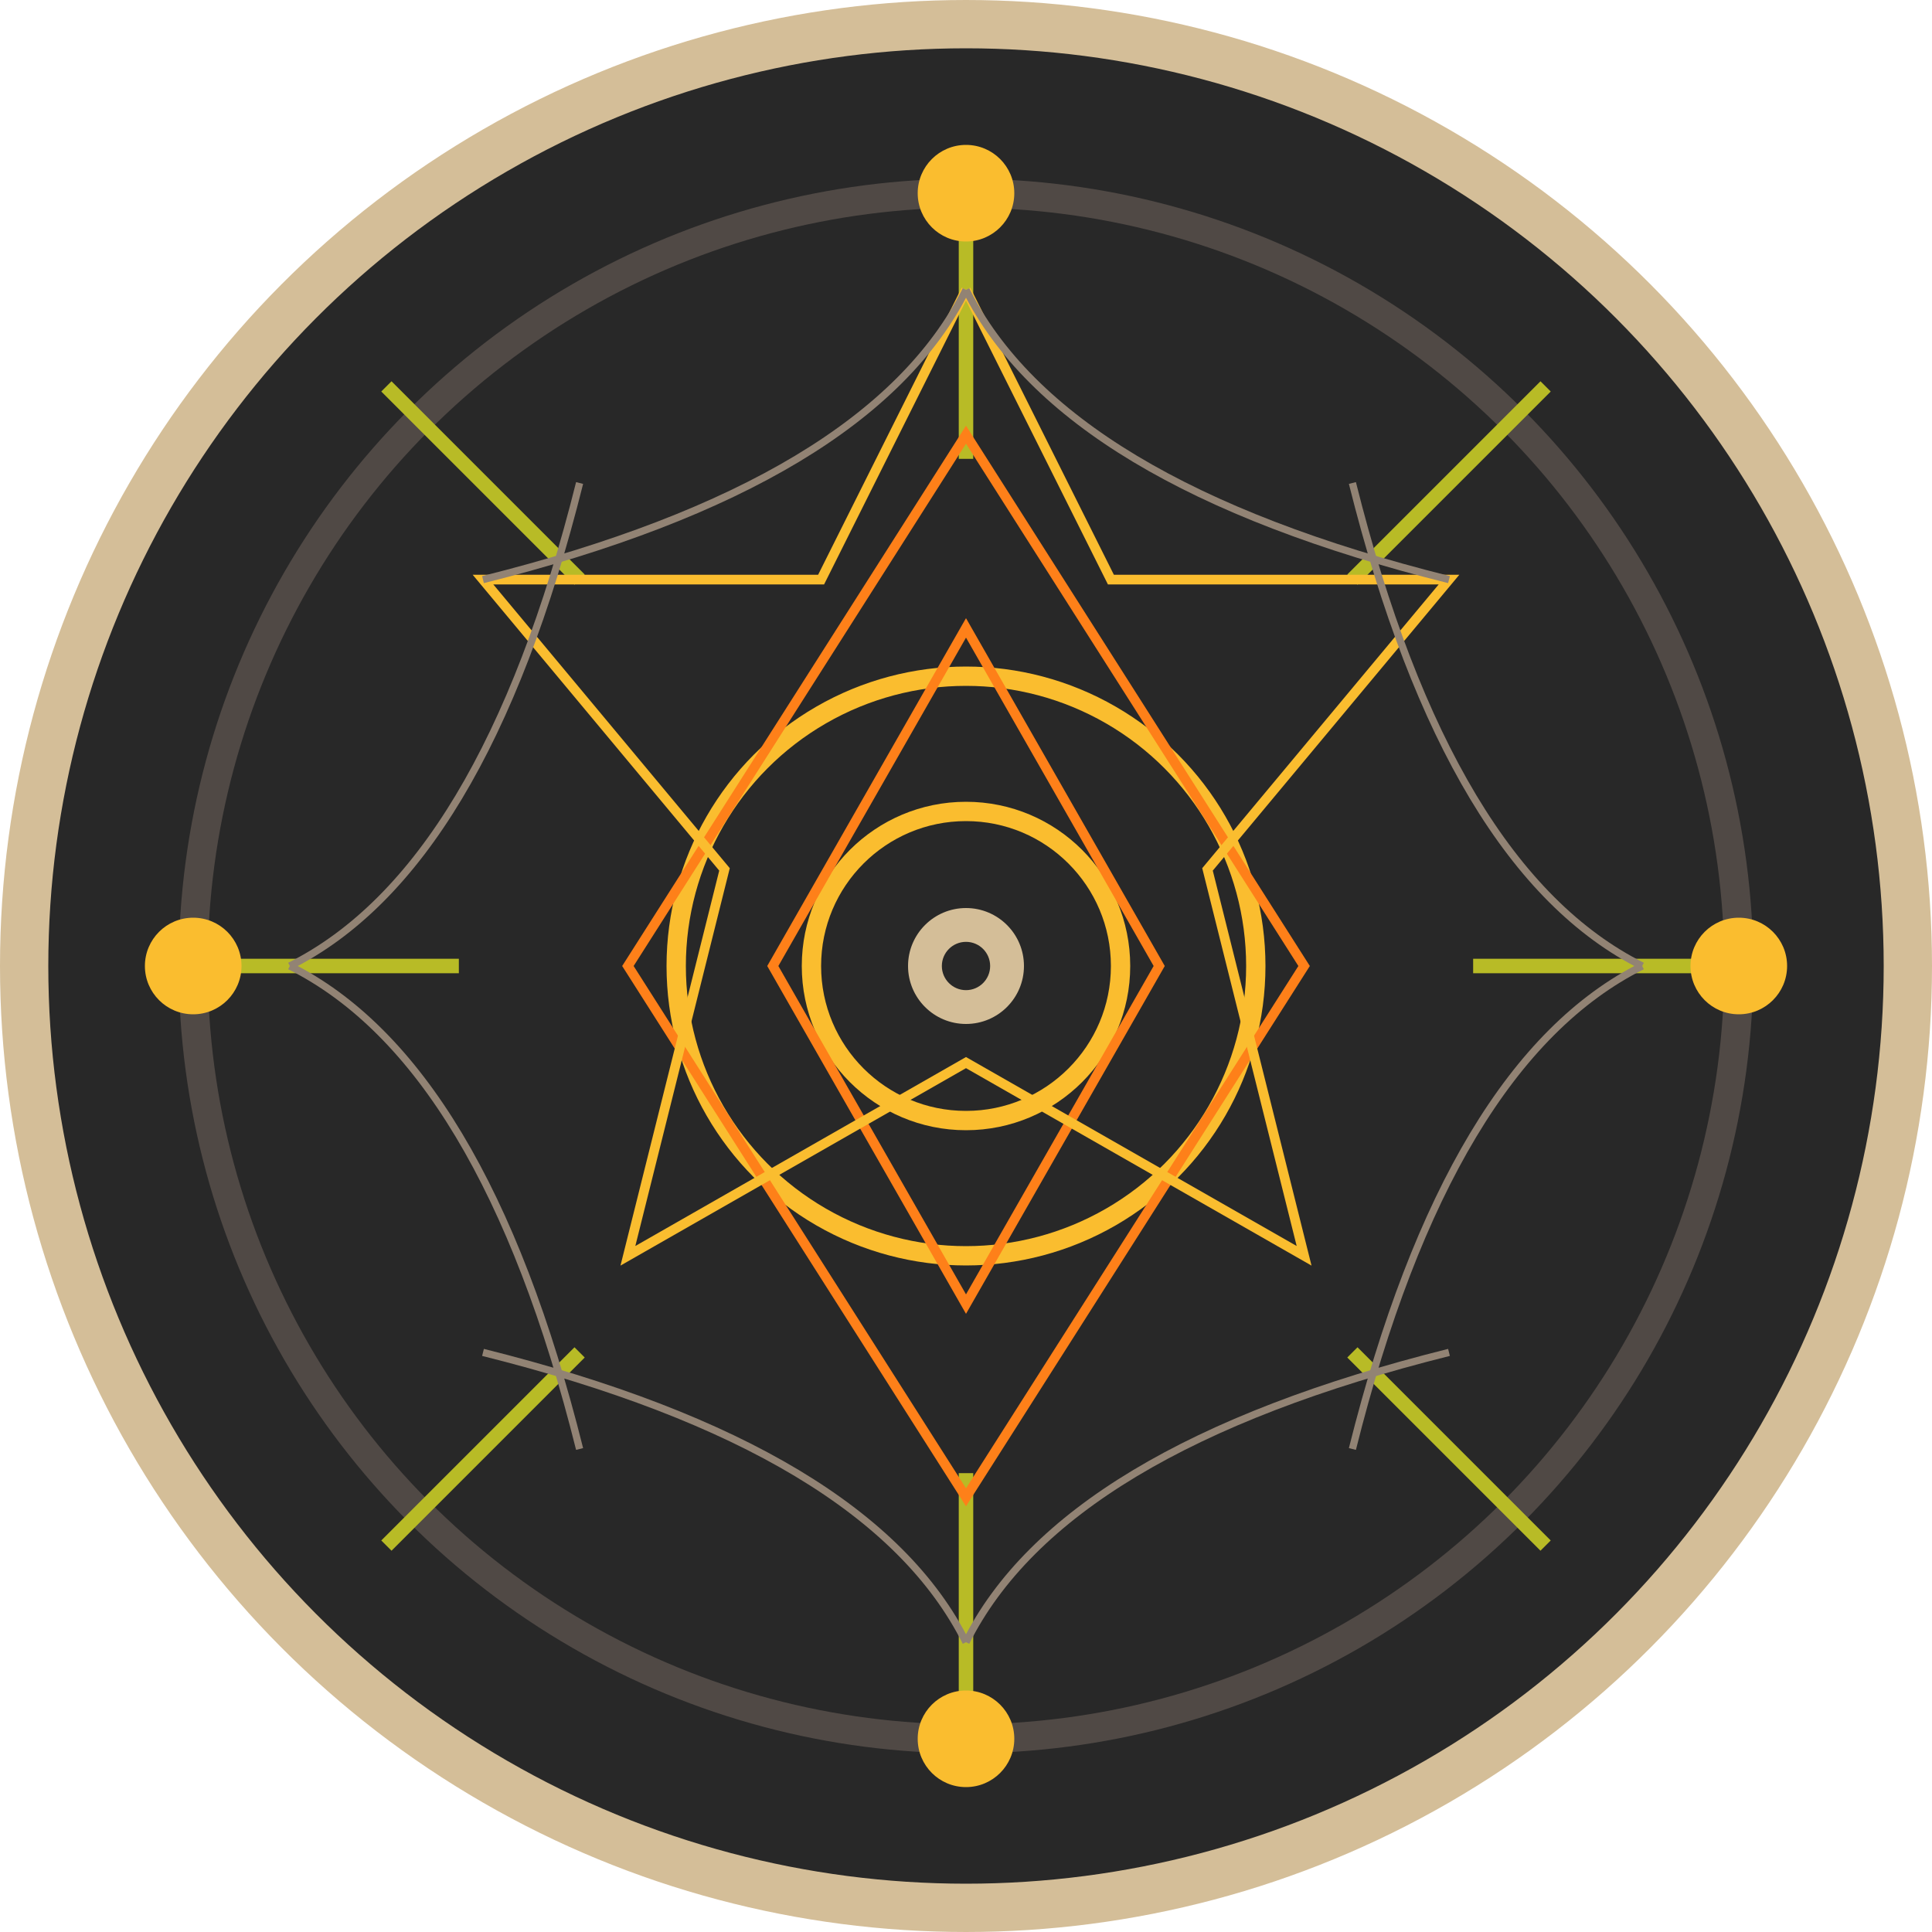 <?xml version="1.0" encoding="UTF-8"?>
<svg width="400" height="400" viewBox="0 0 400 400" fill="none" xmlns="http://www.w3.org/2000/svg">
  <circle cx="200" cy="200" r="195" stroke="#d4be98" stroke-width="10" fill="#282828"/>
  <circle cx="200" cy="200" r="160" stroke="#504945" stroke-width="6" fill="none"/>
  <circle cx="200" cy="200" r="60" fill="#282828" stroke="#fabd2f" stroke-width="4"/>
  <circle cx="200" cy="200" r="32" fill="#282828" stroke="#fabd2f" stroke-width="4"/>
  <g stroke="#b8bb26" stroke-width="3">
    <line x1="200" y1="40" x2="200" y2="95"/>
    <line x1="200" y1="305" x2="200" y2="360"/>
    <line x1="40" y1="200" x2="95" y2="200"/>
    <line x1="305" y1="200" x2="360" y2="200"/>
    <line x1="80" y1="80" x2="120" y2="120"/>
    <line x1="320" y1="80" x2="280" y2="120"/>
    <line x1="80" y1="320" x2="120" y2="280"/>
    <line x1="320" y1="320" x2="280" y2="280"/>
  </g>
  <g stroke="#fe8019" stroke-width="2">
    <polygon points="200,90 270,200 200,310 130,200" fill="none"/>
    <polygon points="200,130 240,200 200,270 160,200" fill="none"/>
  </g>
  <g stroke="#fabd2f" stroke-width="2">
    <polyline points="200,60 230,120 300,120 250,180 270,260 200,220 130,260 150,180 100,120 170,120 200,60" fill="none"/>
  </g>
  <g>
    <circle cx="200" cy="40" r="10" fill="#fabd2f"/>
    <circle cx="200" cy="360" r="10" fill="#fabd2f"/>
    <circle cx="40" cy="200" r="10" fill="#fabd2f"/>
    <circle cx="360" cy="200" r="10" fill="#fabd2f"/>
  </g>
  <g>
    <circle cx="200" cy="200" r="12" fill="#d4be98"/>
    <circle cx="200" cy="200" r="5" fill="#282828"/>
  </g>
  <!-- Circuit-like details -->
  <g stroke="#928374" stroke-width="1.5">
    <path d="M200 60 Q220 100 300 120"/>
    <path d="M200 60 Q180 100 100 120"/>
    <path d="M200 340 Q220 300 300 280"/>
    <path d="M200 340 Q180 300 100 280"/>
    <path d="M60 200 Q100 220 120 300"/>
    <path d="M60 200 Q100 180 120 100"/>
    <path d="M340 200 Q300 220 280 300"/>
    <path d="M340 200 Q300 180 280 100"/>
  </g>
</svg>
